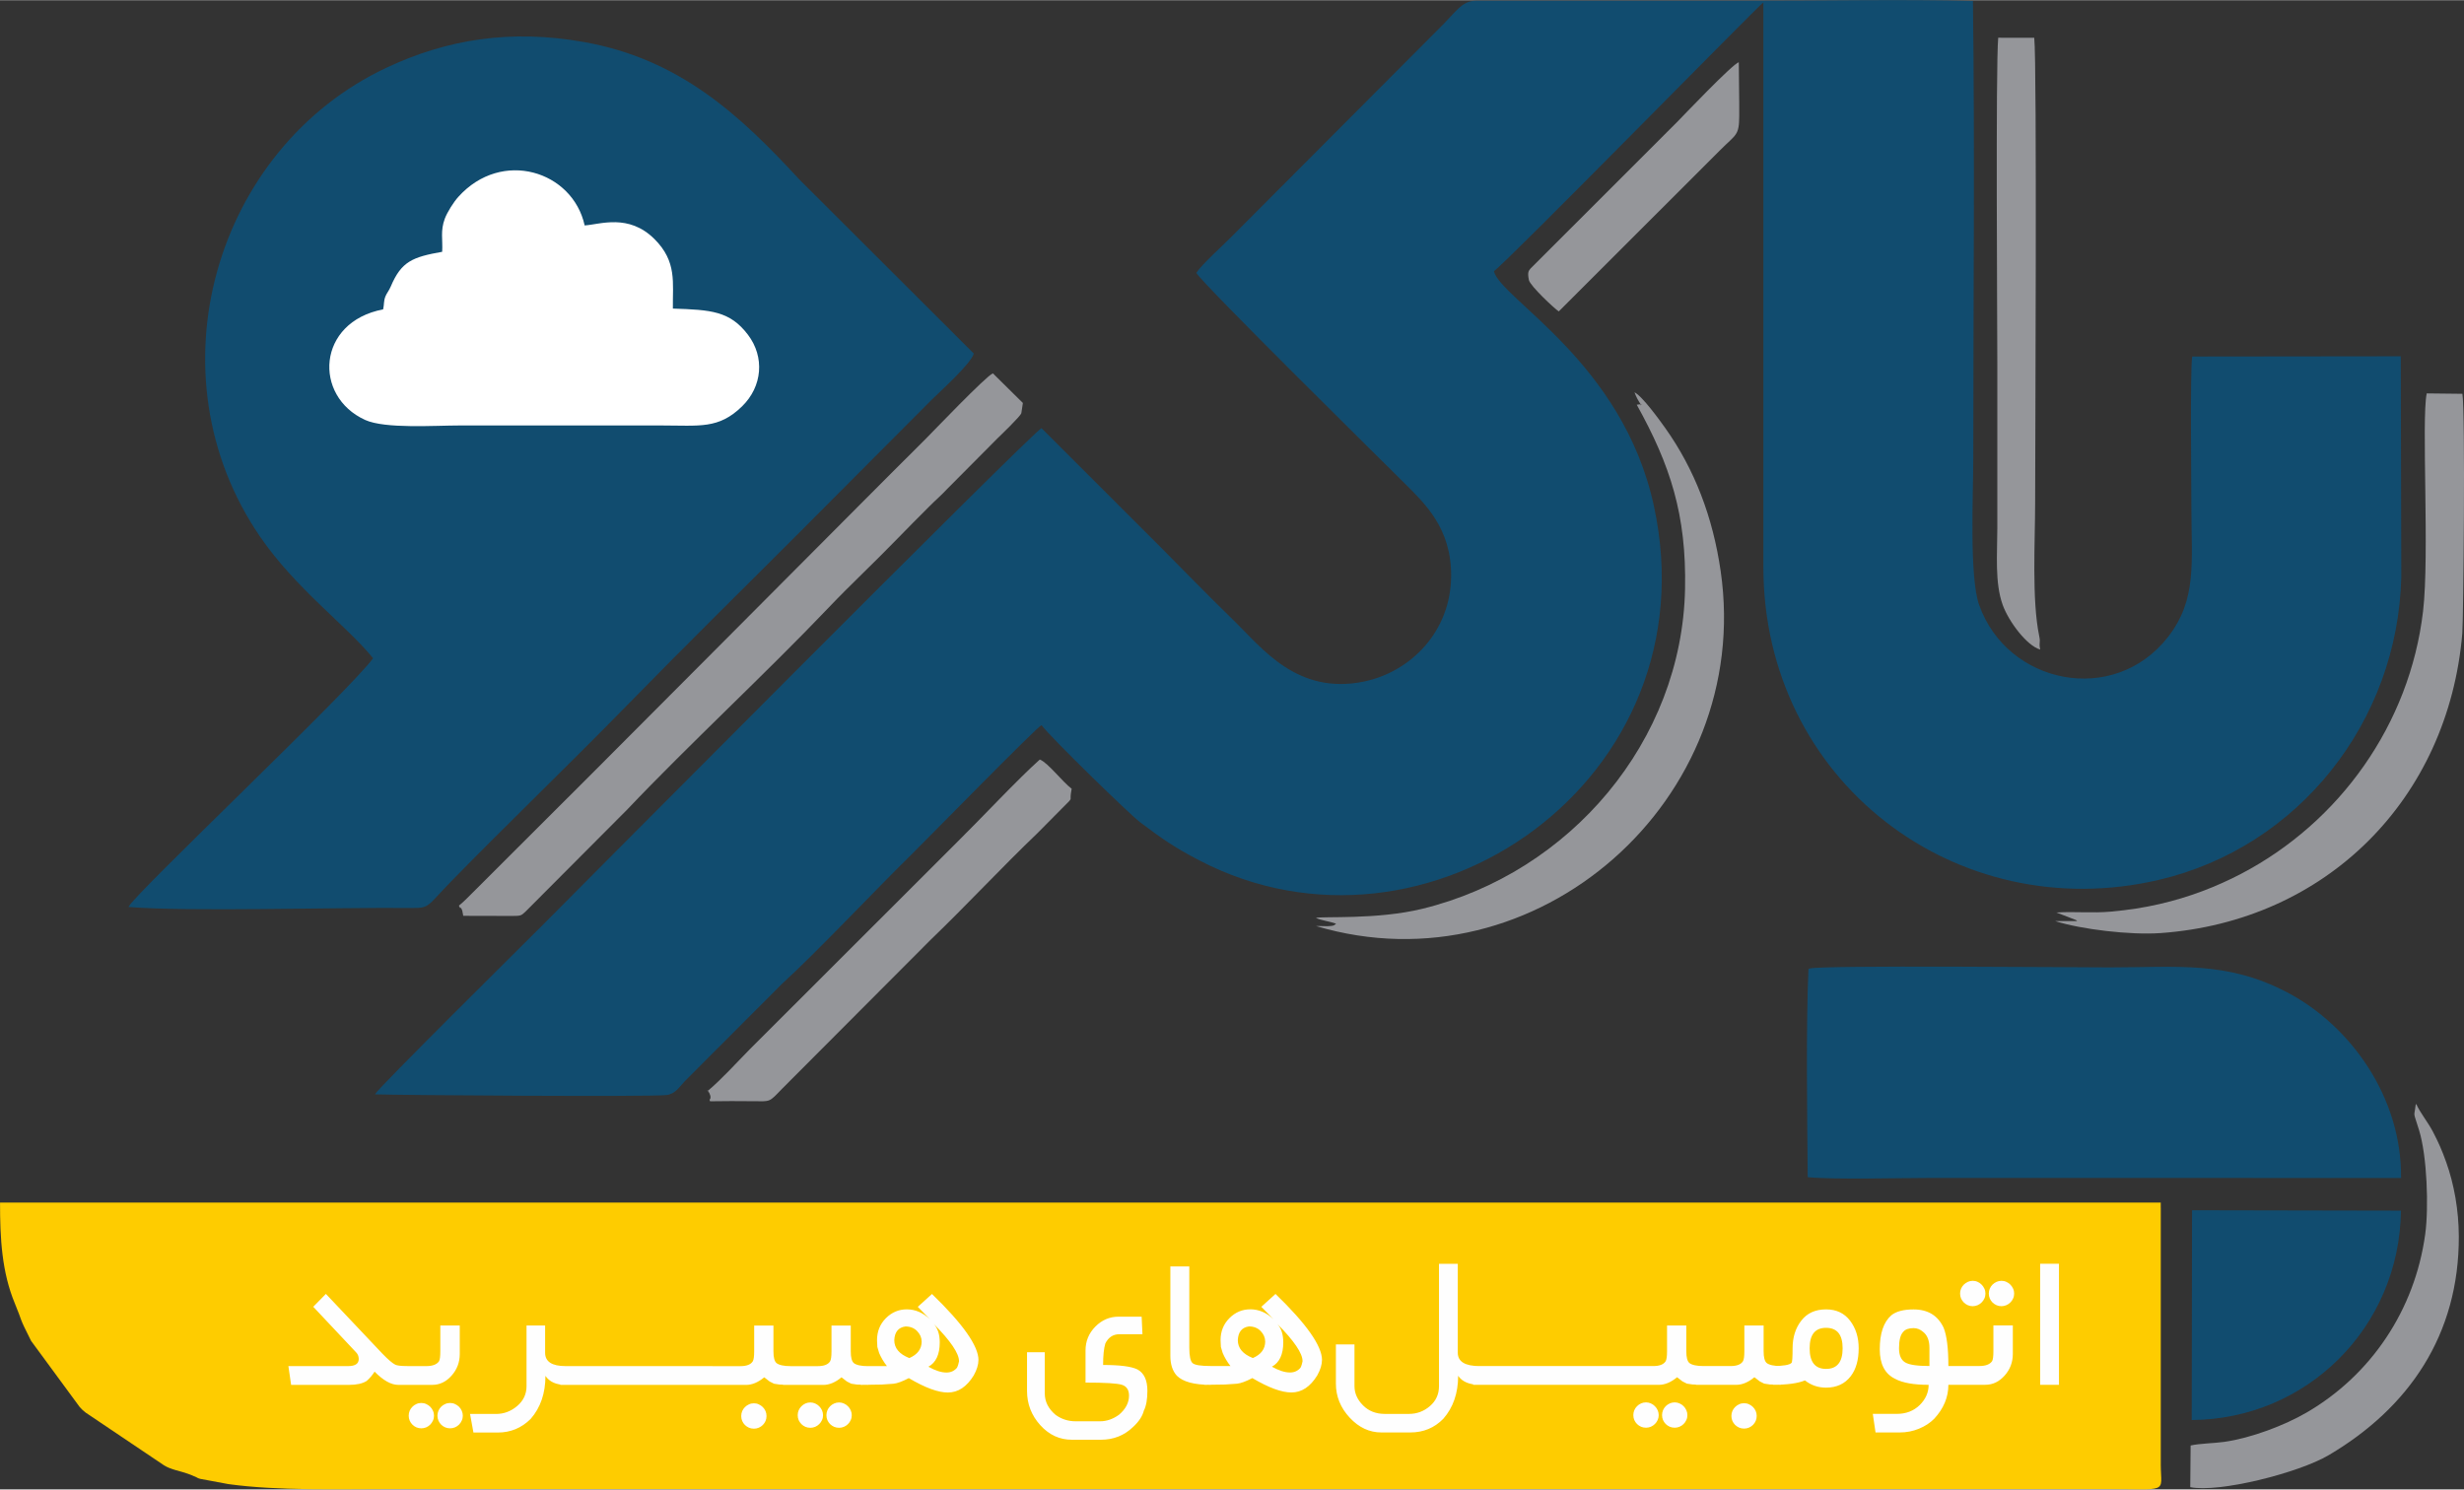 <?xml version="1.0" encoding="UTF-8"?>
<!DOCTYPE svg PUBLIC "-//W3C//DTD SVG 1.1//EN" "http://www.w3.org/Graphics/SVG/1.1/DTD/svg11.dtd">
<!-- Creator: CorelDRAW 2020 (64-Bit) -->
<svg xmlns="http://www.w3.org/2000/svg" xml:space="preserve" width="1.123in" height="0.679in" version="1.1" style="shape-rendering:geometricPrecision; text-rendering:geometricPrecision; image-rendering:optimizeQuality; fill-rule:evenodd; clip-rule:evenodd"
viewBox="0 0 612.53 370.27"
 xmlns:xlink="http://www.w3.org/1999/xlink"
 xmlns:xodm="http://www.corel.com/coreldraw/odm/2003">
 <rect x="0" y="0" width="612.53" height="370.27" fill="#333333" stroke="none"/>
 <defs>
  <style type="text/css">
   <![CDATA[
    .fil0 {fill:#114C6F}
    .fil3 {fill:#95969A}
    .fil1 {fill:#FECC00}
    .fil2 {fill:white}
    .fil4 {fill:#FEFEFE;fill-rule:nonzero}
   ]]>
  </style>
 </defs>
 <g id="Layer_x0020_1">
  <g id="_3112067251440">
   <g>
    <path class="fil0" d="M297.39 67.8c1.56,2.76 47.06,47.63 51.52,52.06 5.39,5.36 11.84,11.4 11.83,23.17 -0.01,13.88 -10.02,23.97 -21.67,26.38 -16.61,3.42 -25.36,-8.37 -32.02,-14.83 -8.19,-7.95 -15.81,-15.95 -23.94,-23.98l-24.2 -24.19c-2.54,1.25 -118.36,117.87 -124.46,123.99 -4.46,4.47 -40.5,40.12 -41.25,41.64 5.53,0.22 68.29,0.65 72.44,0.18 2.28,-0.25 3.33,-2.15 4.64,-3.49l24.13 -24.17c8.64,-7.87 22.96,-23.1 32.18,-32.15 3.45,-3.39 31.22,-31.77 32.32,-32.15 2.6,3.38 21.96,22.21 24.46,24.09 5.41,4.07 8.42,6.23 14.84,9.56 56.36,29.31 127.72,-20.12 112.92,-88.23 -7.75,-35.68 -38.05,-51.37 -39.76,-58.3 3.01,-2 65.95,-66.23 66.99,-66.82l0 140.36c0,53.17 47.92,89.58 98.32,77.8 34.82,-8.14 59.41,-39.43 60.26,-75.28l-0.13 -54.9 -51.85 0.06c-0.53,3.74 -0.2,31.47 -0.2,37.61 0,13.56 1.46,22.76 -5.79,32.09 -13.45,17.3 -40.01,11.82 -46.98,-7.97 -2.46,-6.98 -1.45,-27.39 -1.45,-36.31 0,-37.65 0.4,-76.41 -0.08,-113.81 -16.69,-0.46 -37.66,-0.05 -55.02,-0.07l-68.51 -0c-3.65,0 -5.02,2.9 -9.54,7.26l-51.4 51.57c-1.88,1.9 -7.39,6.89 -8.59,8.83z"/>
    <path class="fil1" d="M537.14 300.22l0 -1.27 -537.13 0c-0.01,8.93 0.45,17.28 3.66,25.03 2.13,5.13 0.79,2.88 4.06,9.36l12.08 16.44c0.76,0.86 0.64,0.66 1.51,1.41l19.32 13c0.08,0.05 0.18,0.11 0.26,0.16 0.08,0.05 0.18,0.11 0.27,0.15 0.26,0.14 0.35,0.21 0.83,0.4 2.42,0.97 3.63,0.86 6.89,2.38 0.62,0.29 -0.11,0.06 0.86,0.36l7.03 1.31c12.42,1.71 27.12,1.23 41.16,1.23 141.5,0 282.99,0 424.49,0 17.14,0 14.74,1.25 14.72,-6.09l-0 -63.88z"/>
    <path class="fil0" d="M92.74 163.62c-5.63,7.86 -59.65,58.93 -60.81,61.84 15.14,1.22 50.84,0.08 70.22,0.25 4.73,0.04 3.78,-0.23 10.04,-6.65 13.76,-14.09 28.58,-28.31 43.47,-43.52 16.09,-16.46 29.16,-29.25 43.45,-43.57l32.51 -32.63c2.15,-2.13 9.72,-8.9 10.46,-11.48l-43.48 -43.39c-14.75,-16 -29.68,-29.82 -53.37,-34.05 -18.32,-3.27 -34.16,-0.67 -49.13,6.36 -42.65,20.04 -59.19,76.15 -31.44,116.62 8.88,12.95 21.42,22.02 28.08,30.21z"/>
    <path class="fil0" d="M449.57 240.87c-0.64,14.03 -0.32,36.97 -0.19,51.77 6.61,0.63 22.85,0.19 30.18,0.19l117.32 0.01c0.23,-20.03 -12.54,-37.93 -28.41,-46.21 -14.97,-7.81 -27.27,-6.15 -43.94,-6.15 -8.51,0 -71.46,-0.58 -74.63,0.27 -0.08,0.02 -0.23,0.07 -0.33,0.12z"/>
    <path class="fil2" d="M109.93 62.56c-7.35,1.31 -10.14,2.36 -12.79,8.63 -0.45,1.07 -0.99,1.62 -1.32,2.45 -0.49,1.23 -0.27,1.88 -0.58,3.24 -16.47,3.13 -17.46,21.59 -4.46,27.49 4.96,2.25 17.23,1.37 23.54,1.37l50.01 0c9.62,0 14.29,0.96 20.15,-4.76 5.05,-4.94 5.66,-12.25 1.45,-17.8 -4.48,-5.91 -9.21,-6.19 -18.66,-6.5 -0.09,-6.43 1.08,-11.67 -4.6,-17.31 -6.42,-6.36 -13.47,-3.62 -17.33,-3.36 -2.96,-13.53 -20.6,-19.13 -31.42,-7.09 -1.16,1.28 -2.74,3.79 -3.35,5.41 -1.14,3.07 -0.47,5.17 -0.65,8.23z"/>
    <path class="fil3" d="M114.06 225.1c0.65,1.39 0.27,-0.08 0.72,0.93 0.24,0.53 0.09,0.26 0.21,0.75l0.12 0.58c0.01,0.06 0.01,0.21 0.06,0.3l12.22 0.03c2.04,-0.02 2.14,-0.03 3.25,-1.08l25.17 -25.26c15.58,-16.41 34.82,-34.18 50.16,-50.3 5.45,-5.73 11.27,-11.12 16.79,-16.83 2.87,-2.97 5.7,-5.78 8.36,-8.45 1.39,-1.4 2.89,-2.68 4.25,-4.15l12.57 -12.65c0.74,-0.72 5.82,-5.58 5.96,-6.31l0.38 -2.51 -7.46 -7.37c-1.81,0.77 -15.01,14.61 -16.77,16.37 -5.64,5.62 -10.99,10.95 -16.6,16.6 -11.12,11.2 -22,22.09 -33.13,33.27 -11.09,11.13 -21.85,21.93 -32.94,33.04l-29.02 28.98c-1.52,1.46 -2.77,2.88 -4.28,4.09z"/>
    <path class="fil0" d="M544.84 353.02c28.59,-0.2 51.63,-22.98 52.02,-52.06l-51.94 -0.1 -0.08 52.16z"/>
    <path class="fil3" d="M511.2 226.83l4.88 1.88c0.08,0.06 0.21,0.17 0.3,0.26l-5.47 -0c6.45,2.06 18.67,3.51 26.17,2.98 41.19,-2.93 71.53,-33.29 75.03,-74.53 0.27,-3.14 0.78,-55.12 0.02,-59.55l-8.87 -0.1c-1.35,6.63 0.73,40.26 -0.91,54.17 -3.3,28.1 -20.73,52.46 -45.24,65.28 -6.09,3.18 -12.91,5.83 -20.27,7.51 -3.98,0.91 -7.6,1.47 -12.07,1.88 -4.55,0.42 -9.09,-0.06 -13.57,0.22z"/>
    <path class="fil3" d="M407.93 100.58c-0.83,0.32 0.92,-0.06 -0.32,-0.09l-0.73 0.09c8.33,15.01 12.38,27.32 12.01,45.81 -0.77,37.8 -28.51,70.53 -65.31,79.52 -11.29,2.76 -24.89,1.81 -26.46,2.27 1.32,0.62 3.37,0.85 5.02,1.42 -0.54,0.48 -0.48,0.57 -2.18,0.64 -0.86,0.03 -1.75,-0.09 -2.78,-0.03 54.74,16.27 108.81,-31.47 100.56,-88.29 -1.94,-13.38 -6.45,-25.22 -13.73,-35.48 -1.4,-1.97 -5.78,-8.04 -7.69,-8.94 0.55,1.41 0.85,1.91 1.6,3.07z"/>
    <path class="fil3" d="M175.92 271.22c0.55,1.67 -0.69,-1.61 0.45,0.58l0.23 0.62c0.17,1.13 -0.44,0.62 -0.07,1.35 3.47,-0.08 7.03,-0.04 10.51,-0.02 4.64,0.03 4.01,0.38 7.41,-3.12l36.93 -37.04c8.67,-8.33 17.7,-18.04 26.5,-26.46l7.94 -8.01c0.69,-0.94 -0.01,0.24 0.59,-3.06 -2.31,-1.72 -5.88,-6.48 -7.92,-7.26 -5.28,4.69 -14.79,14.86 -20.62,20.6l-51.51 51.47c-3.33,3.37 -6.76,7.23 -10.44,10.35z"/>
    <path class="fil3" d="M507.18 161.45c-0.4,-1.87 0.14,-1.51 -0.24,-3.31 -1.89,-9 -1.02,-23.75 -1.02,-33.18 0,-11.36 0.49,-109.15 -0.22,-115.61l-8.96 -0.01c-0.65,6.8 -0.22,72.54 -0.22,81.15 0,13.59 0,27.18 0,40.77 0,6.38 -0.67,13.55 1.34,19.11 1.5,4.15 6.01,10.15 9.31,11.08z"/>
    <path class="fil3" d="M544.57 359.34l-0.09 10.37c7.06,1.45 26.86,-3.49 34.46,-7.98 19.84,-11.72 32.38,-29.85 32.3,-54.37 -0.02,-6.55 -1.18,-12.97 -3.12,-18.42 -1.08,-3.02 -1.92,-4.93 -3.32,-7.61 -1.29,-2.47 -3.26,-4.82 -4.14,-6.89 -0.07,0.09 -0.14,0.14 -0.16,0.32 -0.35,3.22 -0.72,1.08 0.86,6.19 2,6.46 2.43,19.27 1.53,25.85 -2.59,18.9 -13.49,35.05 -29.49,44.36 -5.5,3.2 -13.83,6.35 -20.47,7.29 -2.53,0.36 -6.07,0.38 -8.34,0.9z"/>
    <path class="fil3" d="M387.51 77.37l40.1 -40.08c4,-4.03 4.72,-3.53 4.75,-8.56 0.03,-4.43 -0.1,-8.88 -0.11,-13.28 -1.39,0.21 -14.16,13.66 -15.38,14.89l-36.39 36.38c-0.39,0.53 -0.84,0.75 -0.41,2.86 0.3,1.45 6.39,7.15 7.43,7.8z"/>
   </g>
   <path class="fil4" d="M101.25 344.28l-2.24 0c-1.77,0 -3.73,-1.09 -5.89,-3.29 -0.53,0.85 -1.19,1.63 -1.98,2.32 -1.01,0.64 -2.47,0.97 -4.37,0.97l-14.4 0 -0.68 -4.67 14.84 0c1.77,0 2.65,-0.59 2.65,-1.77 0,-0.71 -0.27,-1.31 -0.8,-1.8l-10.51 -11.18 3.14 -3.2 14.1 14.91c1.39,1.44 2.45,2.33 3.14,2.68 0.43,0.23 1.42,0.35 3,0.35l0 4.67zm13.04 -7.66c0,2.05 -0.68,3.85 -2.04,5.37 -1.36,1.53 -2.96,2.29 -4.81,2.29l-7.61 0 0 -4.67 6.14 0c1.55,0 2.6,-0.4 3.16,-1.19 0.22,-0.38 0.33,-1.2 0.33,-2.48l0 -6.42 4.83 0 0 7.09zm-5.55 15.32c0,-0.43 0.09,-0.84 0.25,-1.22 0.16,-0.38 0.39,-0.72 0.67,-1 0.29,-0.29 0.62,-0.52 1.01,-0.68 0.38,-0.18 0.79,-0.26 1.22,-0.26 0.42,0 0.83,0.08 1.21,0.26 0.38,0.17 0.72,0.4 1.01,0.68 0.29,0.29 0.51,0.62 0.68,1 0.17,0.38 0.26,0.79 0.26,1.22 0,0.43 -0.08,0.84 -0.26,1.22 -0.17,0.38 -0.39,0.71 -0.68,1 -0.29,0.29 -0.62,0.51 -1.01,0.68 -0.38,0.16 -0.79,0.24 -1.21,0.24 -0.43,0 -0.85,-0.08 -1.22,-0.24 -0.39,-0.17 -0.72,-0.39 -1.01,-0.68 -0.28,-0.29 -0.51,-0.62 -0.67,-1 -0.16,-0.38 -0.25,-0.78 -0.25,-1.22zm-7.14 0c0,-0.43 0.08,-0.84 0.24,-1.22 0.17,-0.38 0.39,-0.72 0.68,-1 0.29,-0.29 0.62,-0.52 0.99,-0.68 0.38,-0.18 0.78,-0.26 1.23,-0.26 0.42,0 0.83,0.08 1.21,0.26 0.38,0.17 0.72,0.4 1,0.68 0.29,0.29 0.52,0.62 0.68,1 0.18,0.38 0.26,0.79 0.26,1.22 0,0.43 -0.08,0.84 -0.26,1.22 -0.17,0.38 -0.4,0.71 -0.68,1 -0.29,0.29 -0.62,0.51 -1,0.68 -0.38,0.16 -0.79,0.24 -1.21,0.24 -0.44,0 -0.85,-0.08 -1.23,-0.24 -0.38,-0.17 -0.71,-0.39 -0.99,-0.68 -0.29,-0.29 -0.51,-0.62 -0.68,-1 -0.16,-0.38 -0.24,-0.78 -0.24,-1.22zm38.99 -7.66c-2.33,0 -3.99,-0.75 -5,-2.24 0,4.32 -1.22,7.89 -3.66,10.69 -2.28,2.27 -5,3.4 -8.19,3.4l-6.05 0 -0.84 -4.62 6.47 0c1.94,0 3.69,-0.66 5.24,-1.97 1.55,-1.32 2.33,-2.96 2.33,-4.93l0 -15.09 4.62 0 0 6.77c0,2.21 1.69,3.32 5.08,3.32l0 4.67zm12.15 0l-13.46 0 0 -4.67 13.46 0 0 4.67zm12.19 0l-13.46 0 0 -4.67 13.46 0 0 4.67zm12.19 0l-13.46 0 0 -4.67 13.46 0 0 4.67zm7.14 7.75c0,-0.43 0.08,-0.83 0.24,-1.22 0.17,-0.38 0.39,-0.72 0.68,-1 0.29,-0.29 0.62,-0.52 1.01,-0.69 0.38,-0.18 0.79,-0.26 1.23,-0.26 0.42,0 0.83,0.08 1.2,0.26 0.38,0.17 0.72,0.4 1.01,0.69 0.29,0.29 0.51,0.62 0.68,1 0.16,0.39 0.24,0.79 0.24,1.22 0,0.43 -0.08,0.84 -0.24,1.22 -0.17,0.38 -0.39,0.71 -0.68,1 -0.29,0.29 -0.62,0.51 -1.01,0.68 -0.38,0.16 -0.79,0.24 -1.2,0.24 -0.44,0 -0.85,-0.08 -1.23,-0.24 -0.38,-0.17 -0.72,-0.39 -1.01,-0.68 -0.29,-0.29 -0.51,-0.62 -0.68,-1 -0.16,-0.38 -0.24,-0.78 -0.24,-1.22zm12.31 -7.75l-2.77 -0.08 -1.39 -0.21 -1.09 -0.55 -1.34 -1.04c-1.52,1.26 -3.03,1.89 -4.52,1.89l-10.04 0 0 -4.67 8.66 0c1.53,0 2.55,-0.4 3.05,-1.19 0.23,-0.38 0.35,-1.2 0.35,-2.48l0 -6.42 4.79 0 0 6.42c0,1.49 0.25,2.46 0.76,2.91 0.64,0.5 1.82,0.76 3.53,0.76l0 4.67zm19.21 0l-2.77 -0.08 -1.39 -0.21 -1.09 -0.55 -1.34 -1.04c-1.52,1.26 -3.03,1.89 -4.52,1.89l-10.04 0 0 -4.67 8.67 0c1.53,0 2.55,-0.4 3.05,-1.19 0.23,-0.38 0.35,-1.2 0.35,-2.48l0 -6.42 4.79 0 0 6.42c0,1.49 0.25,2.46 0.76,2.91 0.64,0.5 1.82,0.76 3.53,0.76l0 4.67zm-10.34 7.54c0,-0.43 0.08,-0.83 0.24,-1.22 0.16,-0.38 0.39,-0.71 0.67,-1 0.29,-0.29 0.62,-0.52 1.01,-0.69 0.38,-0.17 0.79,-0.26 1.23,-0.26 0.42,0 0.83,0.09 1.2,0.26 0.38,0.17 0.72,0.4 1.01,0.69 0.29,0.29 0.51,0.62 0.68,1 0.18,0.39 0.26,0.79 0.26,1.22 0,0.43 -0.08,0.84 -0.26,1.22 -0.17,0.38 -0.39,0.71 -0.68,0.99 -0.29,0.29 -0.62,0.51 -1.01,0.68 -0.38,0.16 -0.78,0.24 -1.2,0.24 -0.43,0 -0.85,-0.08 -1.23,-0.24 -0.38,-0.17 -0.72,-0.39 -1.01,-0.68 -0.28,-0.29 -0.51,-0.62 -0.67,-0.99 -0.16,-0.38 -0.24,-0.79 -0.24,-1.22zm-7.14 0c0,-0.43 0.08,-0.83 0.24,-1.22 0.17,-0.38 0.39,-0.71 0.68,-1 0.29,-0.29 0.62,-0.52 0.99,-0.69 0.38,-0.17 0.79,-0.26 1.23,-0.26 0.42,0 0.83,0.09 1.21,0.26 0.38,0.17 0.71,0.4 1,0.69 0.29,0.29 0.52,0.62 0.69,1 0.17,0.39 0.26,0.79 0.26,1.22 0,0.43 -0.08,0.84 -0.26,1.22 -0.17,0.38 -0.4,0.71 -0.69,0.99 -0.29,0.29 -0.62,0.51 -1,0.68 -0.39,0.16 -0.79,0.24 -1.21,0.24 -0.44,0 -0.85,-0.08 -1.23,-0.24 -0.38,-0.17 -0.71,-0.39 -0.99,-0.68 -0.29,-0.29 -0.51,-0.62 -0.68,-0.99 -0.16,-0.38 -0.24,-0.79 -0.24,-1.22zm44.93 -13.71c0,1.15 -0.39,2.42 -1.17,3.82 -1.74,2.83 -3.88,4.25 -6.43,4.25 -2.44,0 -5.67,-1.19 -9.71,-3.58 -1.63,0.85 -2.91,1.32 -3.84,1.4l-2.89 0.2 -5.21 0.08 0 -4.67 6.5 0c-0.81,-1.03 -1.45,-2.12 -1.93,-3.24l-0.45 -1.51 -0.08 -1.68c0,-2.18 0.73,-4 2.19,-5.47 1.46,-1.47 3.2,-2.21 5.21,-2.21 2.11,0 4.03,0.83 5.77,2.47l-3.04 -3.09 3.53 -3.2c7.71,7.45 11.56,12.94 11.56,16.44zm-4.83 0.27c0,-1.93 -2.08,-5.01 -6.25,-9.23 0.97,1.09 1.46,2.62 1.46,4.57 0,3 -0.94,5.02 -2.82,6.05 1.71,0.96 3.21,1.44 4.49,1.44 1.07,0 1.93,-0.39 2.61,-1.18 0.06,-0.14 0.12,-0.29 0.2,-0.44 0.07,-0.16 0.18,-0.56 0.32,-1.2zm-9.29 -4.9c0,-0.93 -0.37,-1.78 -1.11,-2.56 -0.74,-0.77 -1.71,-1.16 -2.92,-1.16 -1.75,0.24 -2.68,1.38 -2.77,3.4 0,2 1.25,3.48 3.74,4.46 2.04,-0.89 3.07,-2.27 3.07,-4.15zm56.12 12.31c0,2.09 -0.29,3.73 -0.88,4.9 -0.34,1.35 -1.22,2.7 -2.65,4.03 -2.21,2.14 -4.89,3.2 -8.03,3.2l-7.22 0c-3.05,0 -5.67,-1.21 -7.86,-3.64 -2.18,-2.42 -3.28,-5.25 -3.28,-8.5l0 -9.62 4.41 0 0 10.24c0,2.05 0.9,3.84 2.71,5.35 1.48,1.06 3.12,1.58 4.95,1.58l6.09 0c1.65,0 3.23,-0.55 4.72,-1.64 1.64,-1.4 2.47,-2.98 2.47,-4.74 0,-1.42 -0.59,-2.32 -1.77,-2.69 -1.18,-0.37 -4.19,-0.55 -9.04,-0.55l0 -7.99c0,-2.3 0.81,-4.27 2.44,-5.93 1.63,-1.64 3.55,-2.47 5.79,-2.47l5.72 0 0.2 4.37 -5.74 0c-1.57,0 -2.73,0.77 -3.49,2.3 -0.37,1.23 -0.55,3.01 -0.55,5.34 4.2,0 7.04,0.37 8.53,1.11 1.65,0.89 2.48,2.67 2.48,5.33zm15.71 -1.52c-4.09,0 -6.89,-0.76 -8.4,-2.28 -1.07,-1.18 -1.6,-2.82 -1.6,-4.95l0 -22.2 4.71 0 0 20.2c0,2.11 0.28,3.39 0.84,3.85 0.56,0.47 2.04,0.7 4.46,0.7l0 4.67zm27.69 -6.17c0,1.15 -0.39,2.42 -1.17,3.82 -1.74,2.83 -3.88,4.25 -6.43,4.25 -2.44,0 -5.67,-1.19 -9.71,-3.58 -1.63,0.85 -2.91,1.32 -3.84,1.4l-2.89 0.2 -5.21 0.08 0 -4.67 6.5 0c-0.81,-1.03 -1.45,-2.12 -1.93,-3.24l-0.45 -1.51 -0.08 -1.68c0,-2.18 0.73,-4 2.19,-5.47 1.46,-1.47 3.19,-2.21 5.21,-2.21 2.11,0 4.03,0.83 5.77,2.47l-3.04 -3.09 3.53 -3.2c7.71,7.45 11.56,12.94 11.56,16.44zm-4.83 0.27c0,-1.93 -2.08,-5.01 -6.25,-9.23 0.97,1.09 1.46,2.62 1.46,4.57 0,3 -0.94,5.02 -2.82,6.05 1.71,0.96 3.21,1.44 4.49,1.44 1.07,0 1.93,-0.39 2.61,-1.18 0.06,-0.14 0.12,-0.29 0.2,-0.44 0.07,-0.16 0.18,-0.56 0.32,-1.2zm-9.29 -4.9c0,-0.93 -0.37,-1.78 -1.11,-2.56 -0.74,-0.77 -1.71,-1.16 -2.92,-1.16 -1.75,0.24 -2.68,1.38 -2.77,3.4 0,2 1.25,3.48 3.74,4.46 2.05,-0.89 3.07,-2.27 3.07,-4.15zm53.31 10.79c-2.54,0 -4.32,-0.75 -5.34,-2.24 0,4.32 -1.23,7.89 -3.69,10.69 -2.22,2.27 -4.95,3.4 -8.21,3.4l-7.18 0c-2.97,0 -5.6,-1.22 -7.88,-3.68 -2.28,-2.45 -3.43,-5.28 -3.43,-8.46l0 -9.75 4.62 0 0 10.37c0,1.77 0.71,3.36 2.12,4.78 1.41,1.42 3.22,2.13 5.43,2.13l5.98 0c1.98,0 3.73,-0.65 5.23,-1.95 1.51,-1.3 2.25,-2.96 2.25,-4.95l0 -30.42 4.67 0 0 22.1c0,2.22 1.81,3.33 5.42,3.33l0 4.67zm11.86 0l-13.46 0 0 -4.67 13.46 0 0 4.67zm12.19 0l-13.46 0 0 -4.67 13.46 0 0 4.67zm12.19 0l-13.46 0 0 -4.67 13.46 0 0 4.67zm19.45 0l-2.77 -0.08 -1.4 -0.21 -1.09 -0.55 -1.34 -1.04c-1.52,1.26 -3.03,1.89 -4.52,1.89l-10.04 0 0 -4.67 8.66 0c1.53,0 2.55,-0.4 3.05,-1.19 0.23,-0.38 0.35,-1.2 0.35,-2.48l0 -6.42 4.79 0 0 6.42c0,1.49 0.25,2.46 0.76,2.91 0.64,0.5 1.82,0.76 3.53,0.76l0 4.67zm-10.34 7.54c0,-0.43 0.08,-0.83 0.24,-1.22 0.16,-0.38 0.39,-0.71 0.67,-1 0.29,-0.29 0.62,-0.52 1.01,-0.69 0.38,-0.17 0.79,-0.26 1.23,-0.26 0.42,0 0.83,0.09 1.2,0.26 0.39,0.17 0.72,0.4 1.01,0.69 0.29,0.29 0.51,0.62 0.68,1 0.18,0.39 0.26,0.79 0.26,1.22 0,0.43 -0.08,0.84 -0.26,1.22 -0.17,0.38 -0.39,0.71 -0.68,0.99 -0.29,0.29 -0.62,0.51 -1.01,0.68 -0.38,0.16 -0.78,0.24 -1.2,0.24 -0.43,0 -0.85,-0.08 -1.23,-0.24 -0.38,-0.17 -0.72,-0.39 -1.01,-0.68 -0.28,-0.29 -0.51,-0.62 -0.67,-0.99 -0.16,-0.38 -0.24,-0.79 -0.24,-1.22zm-7.14 0c0,-0.43 0.08,-0.83 0.24,-1.22 0.17,-0.38 0.39,-0.71 0.68,-1 0.29,-0.29 0.62,-0.52 1,-0.69 0.38,-0.17 0.78,-0.26 1.23,-0.26 0.42,0 0.83,0.09 1.21,0.26 0.38,0.17 0.72,0.4 1,0.69 0.29,0.29 0.52,0.62 0.69,1 0.17,0.39 0.26,0.79 0.26,1.22 0,0.43 -0.09,0.84 -0.26,1.22 -0.17,0.38 -0.4,0.71 -0.69,0.99 -0.29,0.29 -0.62,0.51 -1,0.68 -0.38,0.16 -0.79,0.24 -1.21,0.24 -0.44,0 -0.85,-0.08 -1.23,-0.24 -0.38,-0.17 -0.71,-0.39 -1,-0.68 -0.29,-0.29 -0.51,-0.62 -0.68,-0.99 -0.16,-0.38 -0.24,-0.79 -0.24,-1.22zm24.38 0.21c0,-0.43 0.08,-0.83 0.24,-1.22 0.17,-0.38 0.39,-0.72 0.68,-1 0.29,-0.29 0.62,-0.52 1.01,-0.69 0.38,-0.18 0.79,-0.26 1.23,-0.26 0.42,0 0.83,0.08 1.2,0.26 0.38,0.17 0.72,0.4 1.01,0.69 0.29,0.29 0.51,0.62 0.68,1 0.16,0.39 0.24,0.79 0.24,1.22 0,0.43 -0.08,0.84 -0.24,1.22 -0.17,0.38 -0.39,0.71 -0.68,1 -0.29,0.29 -0.62,0.51 -1.01,0.68 -0.38,0.16 -0.79,0.24 -1.2,0.24 -0.44,0 -0.85,-0.08 -1.23,-0.24 -0.38,-0.17 -0.72,-0.39 -1.01,-0.68 -0.29,-0.29 -0.51,-0.62 -0.68,-1 -0.16,-0.38 -0.24,-0.78 -0.24,-1.22zm12.31 -7.75l-2.77 -0.08 -1.39 -0.21 -1.09 -0.55 -1.34 -1.04c-1.52,1.26 -3.03,1.89 -4.52,1.89l-10.04 0 0 -4.67 8.66 0c1.53,0 2.55,-0.4 3.05,-1.19 0.23,-0.38 0.35,-1.2 0.35,-2.48l0 -6.42 4.79 0 0 6.42c0,1.49 0.25,2.46 0.76,2.91 0.64,0.5 1.82,0.76 3.53,0.76l0 4.67zm19.33 -9.08c0,2.91 -0.66,5.23 -1.97,6.94 -1.46,1.9 -3.51,2.85 -6.14,2.85 -1.98,0 -3.73,-0.6 -5.25,-1.8 -1.71,0.72 -4.34,1.09 -7.9,1.09l0 -4.67c2.58,0 4.1,-0.27 4.59,-0.8 0.16,-0.26 0.24,-1.46 0.24,-3.61 0,-2.72 0.72,-5.02 2.17,-6.88 1.44,-1.86 3.49,-2.79 6.16,-2.79 2.54,0 4.53,0.94 5.96,2.81 1.43,1.88 2.14,4.16 2.14,6.86zm-3.99 0.01c0,-3.4 -1.37,-5.09 -4.12,-5.09 -2.72,0 -4.08,1.69 -4.08,5.09 0,3.41 1.36,5.12 4.08,5.12 2.75,0 4.12,-1.71 4.12,-5.12zm29.47 9.07l-3.18 0c0,3.1 -1.18,5.92 -3.53,8.45 -1.01,1.02 -2.27,1.85 -3.78,2.47 -1.51,0.62 -3.1,0.93 -4.75,0.93l-6.05 0 -0.68 -4.62 5.97 0c2.3,0 4.19,-0.73 5.68,-2.18 1.48,-1.46 2.23,-3.14 2.23,-5.04 -3.69,0 -6.47,-0.49 -8.31,-1.48 -2.56,-1.23 -3.84,-3.68 -3.84,-7.35 0,-3.96 0.96,-6.78 2.87,-8.46 1.2,-0.97 3.05,-1.46 5.53,-1.46 3.56,0 6.04,1.51 7.47,4.54 0.79,1.93 1.19,5.11 1.19,9.54l3.18 0 0 4.67zm-7.89 -4.67l0 -4.49c0,-1.86 -0.53,-3.19 -1.58,-4 -0.71,-0.62 -1.5,-0.93 -2.36,-0.93 -1.21,0 -2.07,0.31 -2.57,0.93 -0.7,0.72 -1.05,2.08 -1.05,4.08 0,1.71 0.5,2.87 1.49,3.49 0.99,0.62 3.02,0.92 6.07,0.92zm20.73 -2.99c0,2.05 -0.68,3.85 -2.04,5.37 -1.36,1.53 -2.96,2.29 -4.81,2.29l-7.61 0 0 -4.67 6.14 0c1.55,0 2.6,-0.4 3.16,-1.19 0.22,-0.38 0.33,-1.2 0.33,-2.48l0 -6.42 4.83 0 0 7.09zm-5.97 -15.03c0,-0.42 0.08,-0.83 0.24,-1.21 0.16,-0.38 0.39,-0.72 0.67,-1 0.29,-0.29 0.62,-0.52 1.01,-0.69 0.38,-0.17 0.79,-0.26 1.23,-0.26 0.42,0 0.83,0.08 1.2,0.26 0.39,0.17 0.72,0.4 1.01,0.69 0.29,0.29 0.51,0.62 0.68,1 0.18,0.38 0.26,0.79 0.26,1.21 0,0.44 -0.08,0.85 -0.26,1.23 -0.17,0.38 -0.39,0.71 -0.68,0.99 -0.29,0.29 -0.62,0.51 -1.01,0.68 -0.38,0.16 -0.78,0.25 -1.2,0.25 -0.43,0 -0.85,-0.08 -1.23,-0.25 -0.38,-0.17 -0.72,-0.39 -1.01,-0.68 -0.28,-0.29 -0.51,-0.62 -0.67,-0.99 -0.16,-0.38 -0.24,-0.79 -0.24,-1.23zm-7.14 0c0,-0.42 0.08,-0.83 0.24,-1.21 0.17,-0.38 0.39,-0.72 0.68,-1 0.29,-0.29 0.62,-0.52 1,-0.69 0.38,-0.17 0.78,-0.26 1.22,-0.26 0.42,0 0.83,0.08 1.21,0.26 0.38,0.17 0.72,0.4 1,0.69 0.29,0.29 0.52,0.62 0.69,1 0.18,0.38 0.26,0.79 0.26,1.21 0,0.44 -0.08,0.85 -0.26,1.23 -0.17,0.38 -0.4,0.71 -0.69,0.99 -0.29,0.29 -0.62,0.51 -1,0.68 -0.39,0.16 -0.79,0.25 -1.21,0.25 -0.44,0 -0.85,-0.08 -1.22,-0.25 -0.38,-0.17 -0.71,-0.39 -1,-0.68 -0.29,-0.29 -0.51,-0.62 -0.68,-0.99 -0.16,-0.38 -0.24,-0.79 -0.24,-1.23zm24.58 22.69l-4.67 0 0 -30.09 4.67 0 0 30.09z"/>
  </g>
 </g>
</svg>
